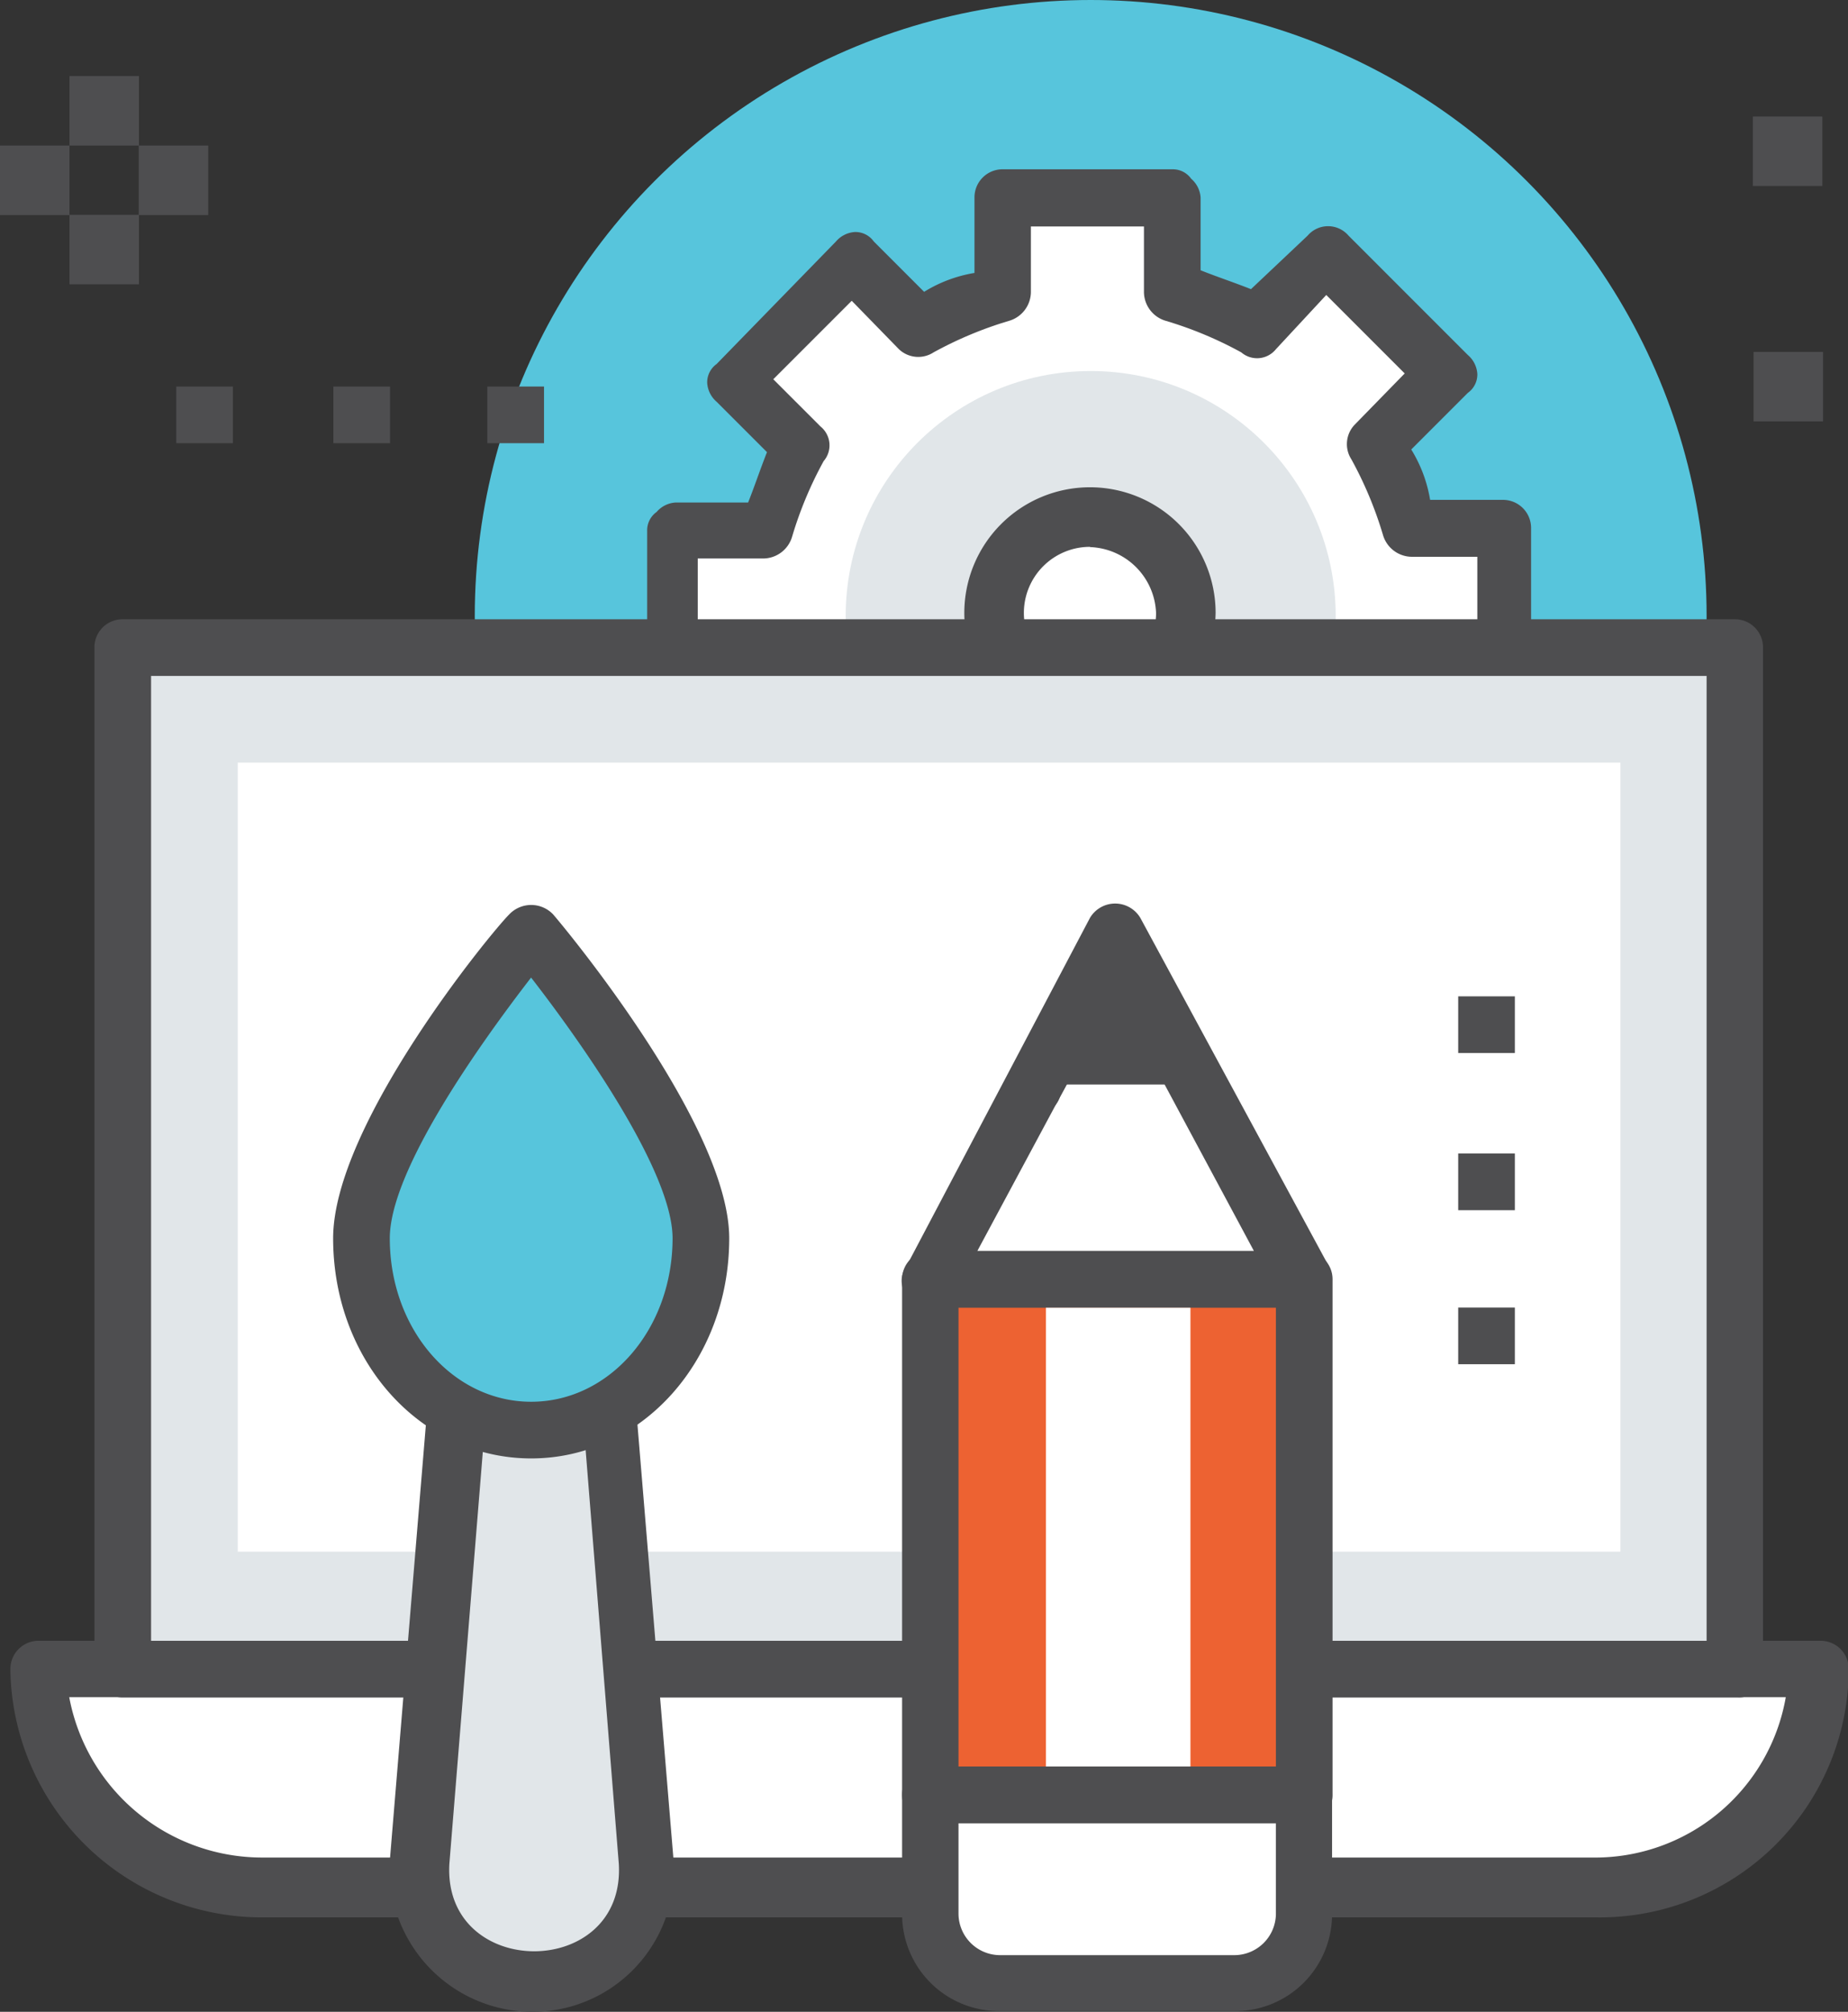 <svg id="Layer_1" data-name="Layer 1" xmlns="http://www.w3.org/2000/svg" viewBox="0 0 76.33 83.07"><rect x="0" y="0" width="76.33" height="83.07" fill="#333333" stroke="none"/><defs><style>.cls-1{fill:#4e4e50;}.cls-2{fill:#57c5dc;}.cls-3{fill:#fff;}.cls-4{fill:#e1e6e9;}.cls-5{fill:#ed6232;}.cls-6{fill:none;}</style></defs><title>icon-17</title><rect class="cls-1" x="72.43" y="14.53" width="2.87" height="2.87"/><rect class="cls-1" x="72.4" y="4.81" width="2.87" height="2.87"/><rect class="cls-1" x="2.87" y="3.14" width="2.87" height="2.87"/><rect class="cls-1" y="6.01" width="2.87" height="2.87"/><rect class="cls-1" x="2.87" y="8.87" width="2.87" height="2.87"/><rect class="cls-1" x="5.73" y="6.01" width="2.87" height="2.87"/><circle class="cls-2" cx="45.05" cy="25.44" r="25.44"/><path class="cls-3" d="M349.16,304.53v-7h-3.89a11,11,0,0,0-1.43-3.37l2.86-2.86-4.93-4.93-2.86,2.86a11,11,0,0,0-3.37-1.43v-3.89h-7v3.89a11,11,0,0,0-3.37,1.43l-2.73-2.73-4.93,4.93,2.73,2.73a11,11,0,0,0-1.43,3.37h-3.89v7h3.89a11,11,0,0,0,1.43,3.37l-2.86,2.73,4.93,4.93,2.73-2.73a11,11,0,0,0,3.37,1.43v3.89h7v-3.89a11,11,0,0,0,3.37-1.43l2.73,2.73,4.93-4.93-2.73-2.73a11,11,0,0,0,1.43-3.37h4Z" transform="translate(-286.98 -275.58)"/><path class="cls-1" d="M335.53,319.32h-7a1.16,1.16,0,0,1-1.17-1.17v-3c-0.65-.26-1.43-0.52-2.08-0.78l-2.08,2.08a1.11,1.11,0,0,1-1.69,0l-4.93-4.93a1.11,1.11,0,0,1,0-1.69l2.08-2.08a5.73,5.73,0,0,1-.78-2.08h-3a0.93,0.93,0,0,1-.78-0.39,1.12,1.12,0,0,1-.39-0.78v-7a0.93,0.93,0,0,1,.39-0.78,1.12,1.12,0,0,1,.78-0.39h3c0.26-.65.52-1.43,0.78-2.08l-2.08-2.08a1.12,1.12,0,0,1-.39-0.78,0.93,0.93,0,0,1,.39-0.78l4.93-5.06a1.12,1.12,0,0,1,.78-0.39h0a0.93,0.93,0,0,1,.78.39l2.08,2.08a5.73,5.73,0,0,1,2.08-.78v-3.11a1.16,1.16,0,0,1,1.17-1.17h7a0.93,0.93,0,0,1,.78.39,1.12,1.12,0,0,1,.39.78v3c0.65,0.26,1.43.52,2.08,0.78l2.34-2.21a1.11,1.11,0,0,1,1.69,0l4.93,4.93a1.12,1.12,0,0,1,.39.78,0.93,0.93,0,0,1-.39.78l-2.34,2.34a5.73,5.73,0,0,1,.78,2.08h3a1.16,1.16,0,0,1,1.17,1.17v7a1.16,1.16,0,0,1-1.17,1.17h-2.86c-0.26.65-.52,1.43-0.78,2.08l2.08,2.08a1.12,1.12,0,0,1,.39.78,0.93,0.93,0,0,1-.39.78l-4.93,4.93a1.11,1.11,0,0,1-1.69,0l-2.08-2.08a5.73,5.73,0,0,1-2.08.78v3A1.24,1.24,0,0,1,335.53,319.32ZM329.69,317h4.67v-2.73a1.25,1.25,0,0,1,.91-1.17,15.88,15.88,0,0,0,3.11-1.3,1.16,1.16,0,0,1,1.43.13l1.95,1.95,3.11-3.24-1.95-1.95a1,1,0,0,1-.13-1.43,15.88,15.88,0,0,0,1.3-3.11,1.25,1.25,0,0,1,1.17-.91H348v-4.67h-2.73a1.25,1.25,0,0,1-1.17-.91,15.88,15.88,0,0,0-1.3-3.11,1.16,1.16,0,0,1,.13-1.43L345,291l-3.24-3.24L339.68,290a1,1,0,0,1-1.43.13,15.88,15.88,0,0,0-3.11-1.3,1.25,1.25,0,0,1-.91-1.17v-2.73h-4.67v2.73a1.25,1.25,0,0,1-.91,1.17,15.88,15.88,0,0,0-3.11,1.3,1.16,1.16,0,0,1-1.43-.13L322.16,288l-3.24,3.24,1.95,1.95a1,1,0,0,1,.13,1.43,15.88,15.88,0,0,0-1.3,3.11,1.25,1.25,0,0,1-1.17.91H315.8v4.67h2.73a1.25,1.25,0,0,1,1.17.91,15.88,15.88,0,0,0,1.3,3.11,1.16,1.16,0,0,1-.13,1.43L319,310.63l3.24,3.24,1.95-1.95a1,1,0,0,1,1.43-.13,15.88,15.88,0,0,0,3.11,1.3,1.25,1.25,0,0,1,.91,1.17V317Z" transform="translate(-286.98 -275.58)"/><circle class="cls-4" cx="45.05" cy="25.44" r="10.12"/><circle class="cls-3" cx="45.05" cy="25.44" r="3.89"/><path class="cls-1" d="M332,306.08a5.19,5.19,0,1,1,5.19-5.19A5.29,5.29,0,0,1,332,306.08Zm0-7.92a2.73,2.73,0,1,0,2.73,2.73A2.83,2.83,0,0,0,332,298.17Z" transform="translate(-286.98 -275.58)"/><path class="cls-3" d="M297.89,353.59h54.9a9.14,9.14,0,0,0,9.34-9V344.5H288.55v0.13A9.4,9.4,0,0,0,297.89,353.59Z" transform="translate(-286.98 -275.58)"/><path class="cls-1" d="M352.92,354.75h-55a10.39,10.39,0,0,1-10.51-10.12V344.5a1.16,1.16,0,0,1,1.17-1.17h73.59a1.16,1.16,0,0,1,1.17,1.17v0.13A10.28,10.28,0,0,1,352.92,354.75Zm-63.08-9.09a8.11,8.11,0,0,0,8,6.62h54.9a8,8,0,0,0,8-6.62h-71Z" transform="translate(-286.98 -275.58)"/><rect class="cls-4" x="5.07" y="26.74" width="66.58" height="42.18"/><path class="cls-1" d="M358.76,345.67H292.05a1.16,1.16,0,0,1-1.17-1.17V302.32a1.16,1.16,0,0,1,1.17-1.17h66.58a1.16,1.16,0,0,1,1.17,1.17V344.5A1,1,0,0,1,358.76,345.67Zm-65.54-2.34h64.25V303.49H293.22v39.85Z" transform="translate(-286.98 -275.58)"/><rect class="cls-3" x="9.82" y="31.49" width="57.11" height="32.58"/><path class="cls-4" d="M305.94,332.17l-1.69,20.38a4.68,4.68,0,1,0,9.34,0l-1.69-20.38h-6Z" transform="translate(-286.98 -275.58)"/><path class="cls-1" d="M308.92,358.65a5.91,5.91,0,0,1-5.84-6.23L304.77,332a1.06,1.06,0,0,1,1.17-1h6a1.14,1.14,0,0,1,1.17,1l1.69,20.38A5.84,5.84,0,0,1,308.92,358.65Zm-1.82-25.31-1.56,19.21c-0.26,4.8,7.27,4.8,7,0L311,333.34h-3.89Z" transform="translate(-286.98 -275.58)"/><path class="cls-2" d="M301.91,326.72c0-4.41,7-12.72,7-12.72s7,8.31,7,12.72-3.11,7.92-7,7.92S301.91,331.13,301.91,326.72Z" transform="translate(-286.98 -275.58)"/><path class="cls-1" d="M308.92,335.8c-4.54,0-8.18-4-8.18-9.09,0-4.67,6.49-12.59,7.27-13.37a1.25,1.25,0,0,1,1.82,0c0.78,0.91,7.27,8.83,7.27,13.37C317.1,331.78,313.47,335.8,308.92,335.8Zm0-19.86c-2.21,2.86-5.84,8-5.84,10.77,0,3.76,2.6,6.75,5.84,6.75s5.84-3,5.84-6.75C314.76,324,311.13,318.8,308.92,315.95Z" transform="translate(-286.98 -275.58)"/><path class="cls-3" d="M325.41,349.69v4.93a2.88,2.88,0,0,0,2.86,2.86H338a2.88,2.88,0,0,0,2.86-2.86v-4.93H325.41Z" transform="translate(-286.98 -275.58)"/><path class="cls-1" d="M340.85,348.52H325.41a1.16,1.16,0,0,0-1.17,1.17v4.93a4,4,0,0,0,4,4H338a4,4,0,0,0,4-4v-4.93A1.16,1.16,0,0,0,340.85,348.52Zm-1.17,6.1a1.72,1.72,0,0,1-1.69,1.69h-9.73a1.72,1.72,0,0,1-1.69-1.69v-3.76h13.11v3.76Z" transform="translate(-286.98 -275.58)"/><rect class="cls-5" x="38.42" y="52.9" width="15.44" height="21.29"/><path class="cls-1" d="M340.85,350.86H325.41a1.16,1.16,0,0,1-1.17-1.17V328.41a1.16,1.16,0,0,1,1.17-1.17h15.44a1.16,1.16,0,0,1,1.17,1.17v21.29A1.16,1.16,0,0,1,340.85,350.86Zm-14.28-2.34h13.11V329.57H326.57v18.95Z" transform="translate(-286.98 -275.58)"/><rect class="cls-3" x="43.2" y="53.99" width="5.97" height="18.95"/><polygon class="cls-3" points="38.43 52.51 46.09 38.1 53.87 52.51 38.43 52.51"/><path class="cls-1" d="M340.85,329.57H325.41a1.6,1.6,0,0,1-1-.52,1,1,0,0,1,0-1.17L332,313.48a1.21,1.21,0,0,1,2.08,0l7.66,14.15a1.84,1.84,0,0,1,.26.78A1.16,1.16,0,0,1,340.85,329.57Zm-13.5-2.34h11.42l-5.71-10.64Z" transform="translate(-286.98 -275.58)"/><polyline class="cls-1" points="49.46 44.78 46.09 38.42 42.84 44.78"/><path class="cls-1" d="M336.44,321.53a1.32,1.32,0,0,1-1-.65l-2.34-4.28-2.34,4.28a1.16,1.16,0,1,1-2.08-1l3.37-6.23a1.32,1.32,0,0,1,1-.65h0a1.32,1.32,0,0,1,1,.65l3.37,6.23a1.13,1.13,0,0,1-.52,1.56A0.63,0.63,0,0,1,336.44,321.53Z" transform="translate(-286.98 -275.58)"/><rect class="cls-1" x="60.23" y="41.14" width="2.34" height="2.34"/><line class="cls-6" x1="62.7" y1="48.8" x2="60.23" y2="48.8"/><rect class="cls-1" x="60.23" y="47.63" width="2.34" height="2.34"/><line class="cls-6" x1="62.7" y1="55.16" x2="60.23" y2="55.16"/><rect class="cls-1" x="60.23" y="53.99" width="2.34" height="2.34"/><rect class="cls-1" x="20.13" y="15.96" width="2.34" height="2.34"/><line class="cls-6" x1="14.94" y1="18.43" x2="14.94" y2="15.96"/><rect class="cls-1" x="13.77" y="15.96" width="2.34" height="2.34"/><line class="cls-6" x1="8.58" y1="18.43" x2="8.58" y2="15.96"/><rect class="cls-1" x="7.28" y="15.96" width="2.34" height="2.34"/></svg>